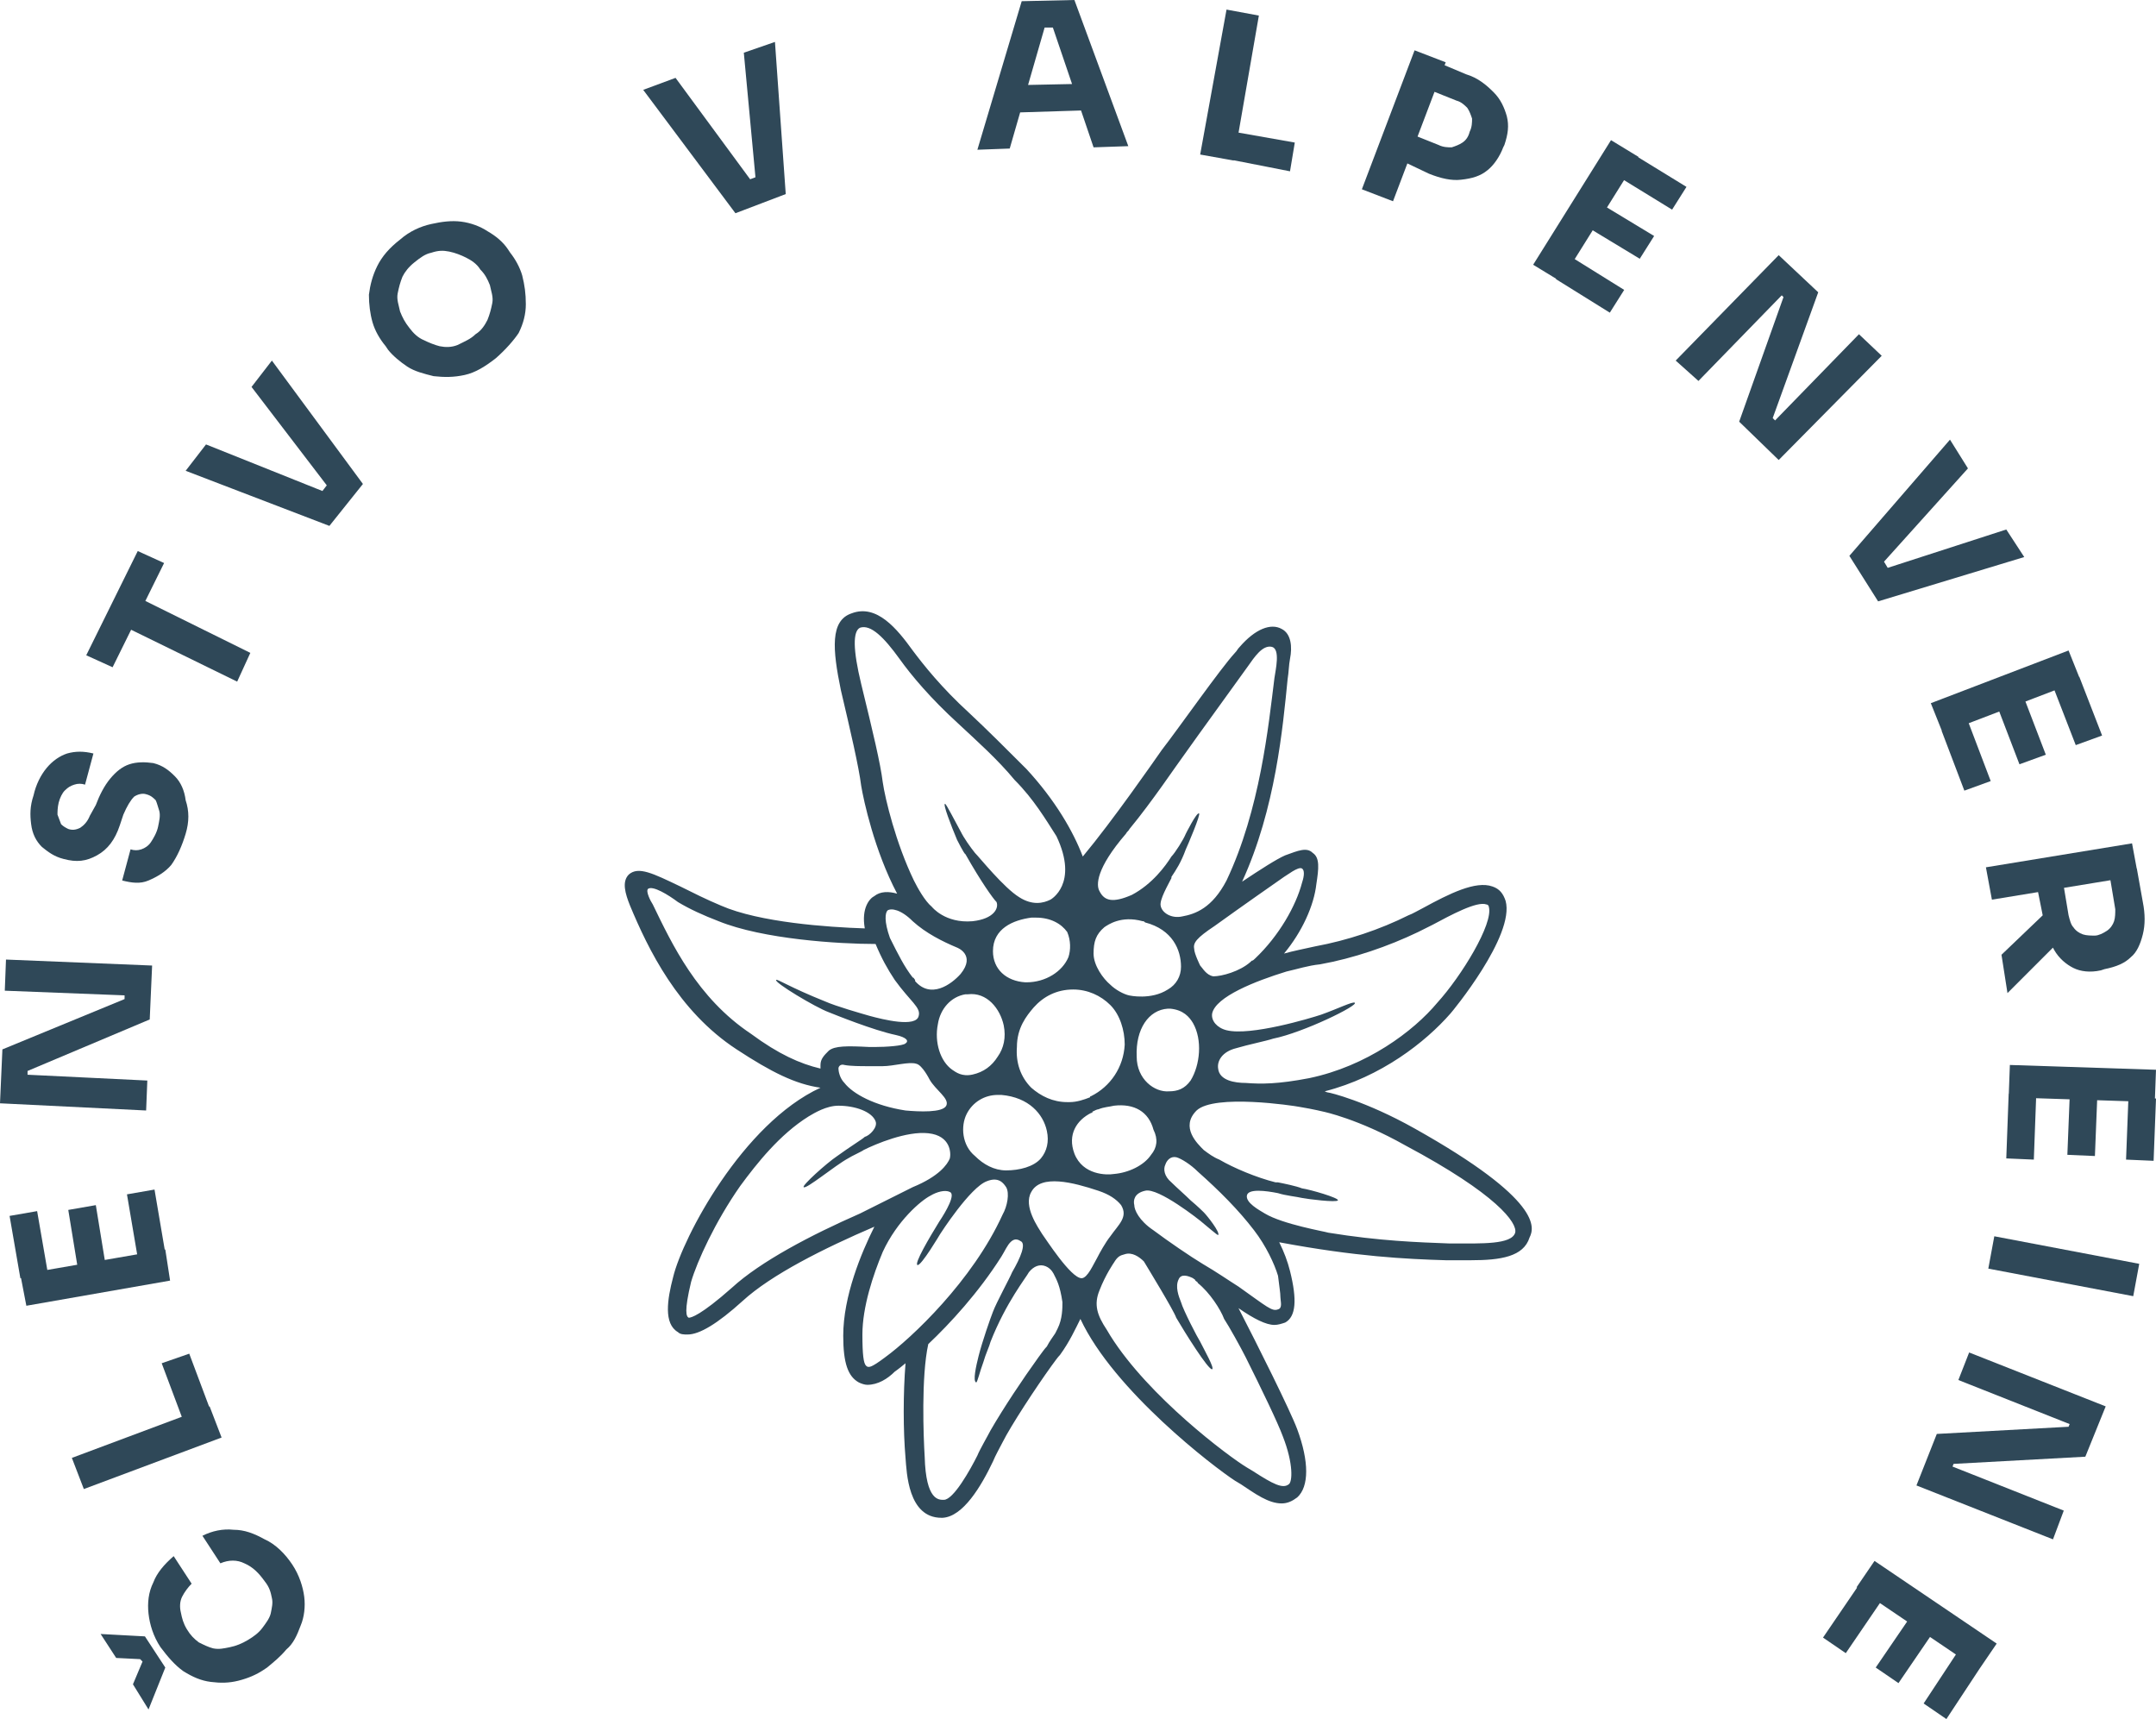 <?xml version="1.0" encoding="utf-8"?>
<!-- Generator: Adobe Illustrator 24.0.1, SVG Export Plug-In . SVG Version: 6.00 Build 0)  -->
<svg version="1.1" id="Layer_1" xmlns:svgjs="http://svgjs.com/svgjs"
	 xmlns="http://www.w3.org/2000/svg" xmlns:xlink="http://www.w3.org/1999/xlink" x="0px" y="0px" width="180px" height="143.5px"
	 viewBox="0 0 180 143.5" style="enable-background:new 0 0 180 143.5;" xml:space="preserve">
<style type="text/css">
	.st0{fill:#2F4858;}
</style>
<g>
	<g>
		<path class="st0" d="M13.8,139.2l-1.4,3.5l-1.3-2.1l0.8-1.9l-0.2-0.2l-2-0.1l-1.3-2l3.7,0.2L13.8,139.2z M24.4,130.6
			c0.6,0.9,0.9,1.9,1,2.7s0,1.7-0.3,2.4c-0.3,0.8-0.6,1.5-1.2,2c-0.5,0.6-1,1-1.6,1.5l-0.3,0.2c-0.6,0.4-1.3,0.7-2.1,0.9
			c-0.8,0.2-1.5,0.2-2.3,0.1c-0.8-0.1-1.5-0.4-2.3-0.9c-0.7-0.5-1.3-1.2-1.9-2c-0.6-0.9-0.9-1.9-1-2.8s0-1.8,0.4-2.6
			c0.3-0.8,0.9-1.5,1.7-2.2l1.5,2.3c-0.3,0.3-0.6,0.7-0.8,1.1c-0.2,0.4-0.2,0.9-0.1,1.3c0.1,0.5,0.2,0.9,0.5,1.4
			c0.3,0.5,0.6,0.8,1,1.1c0.4,0.2,0.8,0.4,1.2,0.5c0.5,0.1,0.9,0,1.4-0.1c0.5-0.1,1-0.3,1.5-0.6c0.5-0.3,0.9-0.6,1.2-1
			s0.6-0.8,0.7-1.2c0.1-0.5,0.2-0.9,0.1-1.3c-0.1-0.5-0.2-0.9-0.6-1.4c-0.5-0.7-1-1.2-1.7-1.5c-0.6-0.3-1.3-0.3-2,0l-1.5-2.3
			c0.8-0.4,1.7-0.6,2.6-0.5c0.9,0,1.7,0.3,2.6,0.8C23,128.9,23.8,129.7,24.4,130.6z"/>
		<path class="st0" d="M18.5,120L7,124.3l-1-2.6l11.5-4.3L18.5,120z M17.6,117.8l-2.3,0.8l-1.8-4.8l2.3-0.8L17.6,117.8z"/>
		<path class="st0" d="M4,106.3l-2.3,0.4l-0.9-5.2l2.3-0.4L4,106.3z M14.2,106.9L2.2,109l-0.5-2.6l12.1-2.1L14.2,106.9z M8.8,105.5
			l-2.3,0.4L5.7,101l2.3-0.4L8.8,105.5z M13.8,104.6l-2.3,0.4l-0.9-5.3l2.3-0.4L13.8,104.6z"/>
		<path class="st0" d="M12.2,92.7L0,92.1l0.2-4.5l10.2-4.2v-0.6l0.3,0.3L0.4,82.7l0.1-2.6l12.2,0.5l-0.2,4.5L2.3,89.4V90L2,89.7
			l10.3,0.5L12.2,92.7z"/>
		<path class="st0" d="M15.5,69.6c-0.3,1-0.7,1.9-1.2,2.6c-0.5,0.6-1.2,1-1.9,1.3s-1.4,0.2-2.2,0l0.7-2.6c0.3,0.1,0.6,0.1,0.9,0
			c0.3-0.1,0.6-0.3,0.8-0.6s0.5-0.8,0.6-1.3c0.1-0.5,0.2-0.9,0.1-1.3c-0.1-0.3-0.2-0.7-0.3-0.9c-0.2-0.2-0.4-0.4-0.8-0.5
			c-0.3-0.1-0.7,0-1,0.2c-0.3,0.3-0.6,0.8-0.9,1.5L10,68.9c-0.4,1.2-1,2-1.9,2.5S6.4,72,5.3,71.7c-0.8-0.2-1.3-0.6-1.8-1
			c-0.5-0.5-0.8-1.1-0.9-1.9c-0.1-0.8-0.1-1.5,0.2-2.4c0.2-0.9,0.6-1.7,1.1-2.3c0.5-0.6,1.1-1,1.7-1.2c0.7-0.2,1.4-0.2,2.2,0
			l-0.7,2.6c-0.3-0.1-0.6-0.1-0.9,0c-0.3,0.1-0.5,0.2-0.8,0.5c-0.2,0.2-0.4,0.6-0.5,1s-0.1,0.8-0.1,1c0.1,0.3,0.2,0.5,0.3,0.8
			c0.2,0.2,0.4,0.3,0.6,0.4c0.3,0.1,0.6,0.1,1-0.1c0.3-0.2,0.6-0.5,0.8-1L8,67.2c0.3-0.8,0.7-1.6,1.2-2.2c0.5-0.6,1-1,1.6-1.2
			c0.6-0.2,1.3-0.2,2-0.1c0.8,0.2,1.3,0.6,1.8,1.1c0.5,0.5,0.8,1.2,0.9,2C15.8,67.7,15.8,68.6,15.5,69.6z"/>
		<path class="st0" d="M9.4,55.7l-2.2-1l4.3-8.7l2.2,1L9.4,55.7z M19.8,56.9l-9.2-4.5l1.2-2.4l9.1,4.5L19.8,56.9z"/>
		<path class="st0" d="M27.5,43.9l-12-4.6l1.7-2.2l10,4l-0.6,0.3l1-1.3l-0.1,0.7L21,32.3l1.7-2.2l7.6,10.3L27.5,43.9z"/>
		<path class="st0" d="M41.4,29.9c-0.9,0.7-1.7,1.2-2.6,1.4s-1.7,0.2-2.6,0.1c-0.8-0.2-1.6-0.4-2.2-0.8c-0.6-0.4-1.2-0.9-1.6-1.4
			l-0.2-0.3c-0.5-0.6-0.9-1.3-1.1-2s-0.3-1.5-0.3-2.3c0.1-0.8,0.3-1.6,0.7-2.4c0.4-0.8,1-1.5,1.9-2.2c0.8-0.7,1.7-1.1,2.6-1.3
			c0.9-0.2,1.7-0.3,2.5-0.2c0.8,0.1,1.6,0.4,2.2,0.8c0.7,0.4,1.3,0.9,1.7,1.5l0.2,0.3c0.4,0.5,0.8,1.2,1,1.9
			c0.2,0.8,0.3,1.5,0.3,2.4c0,0.8-0.2,1.6-0.6,2.4C42.9,28.4,42.2,29.2,41.4,29.9z M39.7,27.9c0.5-0.3,0.8-0.8,1-1.2
			c0.2-0.5,0.3-0.9,0.4-1.4c0.1-0.5-0.1-1-0.2-1.5c-0.2-0.5-0.4-0.9-0.8-1.3c-0.3-0.5-0.8-0.8-1.2-1c-0.4-0.2-0.9-0.4-1.4-0.5
			c-0.5-0.1-0.9-0.1-1.5,0.1c-0.5,0.1-0.9,0.4-1.4,0.8s-0.8,0.8-1,1.2c-0.2,0.5-0.3,0.9-0.4,1.4c-0.1,0.5,0.1,1,0.2,1.5
			c0.2,0.5,0.4,0.9,0.8,1.4c0.3,0.4,0.7,0.8,1.2,1c0.4,0.2,0.9,0.4,1.3,0.5c0.5,0.1,1,0.1,1.5-0.1C38.8,28.5,39.3,28.3,39.7,27.9z"
			/>
		<path class="st0" d="M61.4,17.8L53.7,7.5l2.7-1l6.4,8.7L62,15.2l1.6-0.6l-0.5,0.5l-1-10.7l2.6-0.9l0.9,12.7L61.4,17.8z"/>
		<path class="st0" d="M81.6,12.5l3.7-12.4L89.7,0l4.5,12.2l-2.9,0.1L87.8,2l0.9,0.3l-2.2,0L87.3,2l-3,10.4L81.6,12.5z M84.6,9.4
			l0.8-2.3l4.8-0.1L91,9.2L84.6,9.4z"/>
		<path class="st0" d="M100.2,12.9l2.2-12.1l2.7,0.5L103,13.4L100.2,12.9z M102.6,13.3L103,11l5.1,0.9l-0.4,2.4L102.6,13.3z"/>
		<path class="st0" d="M113.7,15.8l4.4-11.6l2.6,1l-4.4,11.6L113.7,15.8z M117.2,13.5l0.9-2.2l2,0.8c0.4,0.2,0.8,0.2,1.1,0.2
			c0.3-0.1,0.6-0.2,0.9-0.4s0.5-0.5,0.6-0.9c0.2-0.4,0.2-0.8,0.2-1.1c-0.1-0.3-0.2-0.6-0.4-0.9c-0.2-0.2-0.5-0.5-0.9-0.6l-2-0.8
			l0.9-2.2l1.9,0.8c1,0.3,1.7,0.9,2.3,1.5s0.9,1.3,1.1,2c0.2,0.8,0.1,1.5-0.2,2.4l-0.1,0.2c-0.3,0.8-0.8,1.5-1.3,1.9
			c-0.6,0.5-1.3,0.7-2.2,0.8c-0.8,0.1-1.7-0.1-2.7-0.5L117.2,13.5z"/>
		<path class="st0" d="M128,22.1l6.5-10.4l2.3,1.4l-6.5,10.4L128,22.1z M129.9,23.3l1.2-1.9l4.5,2.8l-1.2,1.9L129.9,23.3z M132.6,19
			l1.2-1.9l4.3,2.6l-1.2,1.9L132.6,19z M135.2,14.8l1.2-1.9l4.4,2.7l-1.2,1.9L135.2,14.8z"/>
		<path class="st0" d="M139.9,30.1l8.6-8.8l3.3,3.1L148,34.9l0.4,0.4H148l7.2-7.4l1.9,1.8l-8.6,8.7l-3.3-3.2l3.7-10.4l-0.4-0.4h0.5
			l-7.2,7.4L139.9,30.1z"/>
		<path class="st0" d="M154.4,46.4l8.4-9.7l1.5,2.4l-7.2,8l-0.1-0.7l0.9,1.5l-0.6-0.4l10.2-3.3l1.5,2.3l-12.2,3.7L154.4,46.4z"/>
		<path class="st0" d="M161.2,58.7l11.5-4.4l1,2.5l-11.5,4.4L161.2,58.7z M162.1,61l2.2-0.8l1.9,5L164,66L162.1,61z M166.8,59.1
			l2.2-0.8l1.8,4.7l-2.2,0.8L166.8,59.1z M171.4,57.3l2.2-0.8l1.9,4.9l-2.2,0.8L171.4,57.3z"/>
		<path class="st0" d="M165.8,72.4l12.2-2l0.5,2.7l-12.2,2L165.8,72.4z M167.1,79.7l4.6-4.4l0.5,3l-4.6,4.6L167.1,79.7z M170,73.7
			l2.2-0.3l0.5,3c0.1,0.4,0.2,0.8,0.4,1c0.2,0.3,0.5,0.5,0.8,0.6c0.3,0.1,0.7,0.1,1,0.1s0.7-0.2,1-0.4c0.3-0.2,0.5-0.5,0.6-0.8
			c0.1-0.3,0.1-0.7,0.1-1l-0.5-3l2.3-0.4l0.5,2.8c0.2,1,0.2,1.9,0,2.7c-0.2,0.8-0.5,1.5-1,1.9c-0.5,0.5-1.2,0.8-2.2,1l-0.3,0.1
			c-0.9,0.2-1.7,0.1-2.3-0.2c-0.6-0.3-1.2-0.8-1.6-1.5c-0.4-0.7-0.7-1.5-0.9-2.6L170,73.7z"/>
		<path class="st0" d="M167.7,91.3l2.3,0.1l-0.2,5.4l-2.3-0.1L167.7,91.3z M167.8,88.9l12.2,0.4l-0.1,2.7l-12.2-0.4L167.8,88.9z
			 M172.8,91.4l2.3,0.1l-0.2,5l-2.3-0.1L172.8,91.4z M177.7,91.6l2.3,0.1l-0.2,5.2l-2.3-0.1L177.7,91.6z"/>
		<path class="st0" d="M166.5,103.2l12.1,2.3l-0.5,2.7l-12.1-2.3L166.5,103.2z"/>
		<path class="st0" d="M164.4,112.9l11.4,4.5l-1.7,4.2l-11,0.6l-0.2,0.5l-0.2-0.4l9.6,3.8l-0.9,2.4l-11.4-4.5l1.7-4.3l11-0.6
			l0.2-0.5l0.2,0.4l-9.6-3.8L164.4,112.9z"/>
		<path class="st0" d="M155.2,132.3l1.9,1.3l-3,4.4l-1.9-1.3L155.2,132.3z M156.5,130.3l10.2,6.9l-1.5,2.2l-10.2-6.9L156.5,130.3z
			 M159.4,135.1l1.9,1.3l-2.8,4.1l-1.9-1.3L159.4,135.1z M163.5,137.8l1.9,1.3l-2.9,4.4l-1.9-1.3L163.5,137.8z"/>
	</g>
	<path class="st0" d="M118.1,94.2c-4.1-2.3-7.1-3-7.2-3c0,0-0.1,0-0.3-0.1c4.7-1.2,8.4-4.1,10.5-6.5c0.1-0.1,5.4-6.5,4.6-9.4
		c-0.2-0.6-0.5-1-1.1-1.2c-1.4-0.5-3.6,0.6-5.8,1.8c-0.4,0.2-0.9,0.5-1.2,0.6c-2.4,1.2-5.1,2.1-7.8,2.6c-0.9,0.2-1.9,0.4-2.6,0.6
		c1.5-1.8,2.5-4,2.7-5.8c0.2-1.3,0.3-2.2-0.3-2.6c-0.5-0.5-1.2-0.2-2.3,0.2c-0.7,0.3-2.1,1.2-3.6,2.2c2.8-6.1,3.4-12.9,3.8-16.9
		c0.1-0.6,0.1-1.2,0.2-1.7c0.2-1,0.1-2.1-0.7-2.5c-0.9-0.5-2.2,0-3.5,1.5c-0.2,0.2-0.2,0.3-0.4,0.5c-1.2,1.3-4.7,6.3-6.1,8.1
		c-0.7,1-4.1,5.9-6.6,8.9c-0.8-2.1-2.3-4.7-4.7-7.3c-1.6-1.6-3.3-3.3-4.8-4.7c-2.3-2.1-3.8-4-4.7-5.2c-1.3-1.8-3-3.9-5.1-3.1
		c-1.8,0.6-1.6,3-0.9,6.4c0.8,3.4,1.5,6.4,1.7,8c0.2,1.2,1.1,5.4,3,9c-0.7-0.2-1.4-0.2-1.9,0.2c-0.4,0.2-1.1,1-0.8,2.7
		c-3.1-0.1-8.8-0.5-12-1.9c-1.2-0.5-2.4-1.1-3.4-1.6c-2.3-1.1-3.5-1.7-4.3-1c-0.6,0.6-0.3,1.6,0.1,2.6c1.5,3.6,4,8.8,8.9,12
		c2.9,1.9,4.9,2.9,7,3.2C62,93.8,57,103.3,56.2,106.6c-0.5,1.9-0.8,3.9,0.4,4.6c0.2,0.2,0.5,0.2,0.8,0.2c1,0,2.5-0.9,4.6-2.8
		c2.4-2.2,6.8-4.4,11-6.2c-1.1,2.2-2.6,5.8-2.6,9.1c0,2.3,0.4,3.4,1.3,3.9c0.2,0.1,0.5,0.2,0.7,0.2c0.9,0,1.7-0.5,2.3-1.1
		c0,0,0.3-0.2,0.9-0.7c-0.2,2.5-0.2,5.6,0,7.9c0.1,1.2,0.2,5,3,5h0.1c1.7-0.1,3.2-2.6,4.2-4.7c0.2-0.5,0.6-1.2,0.8-1.6
		c0.7-1.4,2.8-4.6,4.1-6.4c0.3-0.4,0.5-0.7,0.7-0.9c0.8-1.1,1.3-2.2,1.7-3c2.8,6,11.2,12.4,12.9,13.5l0.5,0.3
		c1.2,0.8,2.3,1.6,3.4,1.6c0.5,0,0.9-0.2,1.3-0.5c1-0.9,1-3,0-5.7c-0.6-1.6-3.3-7-4.9-10.1c1.3,0.9,2.3,1.4,3,1.4
		c0.3,0,0.6-0.1,0.9-0.2c0.9-0.5,1-1.9,0.4-4.3c-0.2-0.8-0.5-1.6-0.9-2.4c6.4,1.2,10.6,1.4,13.9,1.5h0.3c0.6,0,1.2,0,1.8,0
		c2.5,0,4.4-0.3,4.9-1.9C128.1,102.5,128.8,100.2,118.1,94.2 M107.4,81.1c0.9-0.2,1.8-0.5,2.8-0.6c2.8-0.5,5.7-1.5,8.2-2.7
		c0.4-0.2,0.8-0.4,1.2-0.6c1.5-0.8,3.7-2,4.5-1.7c0.1,0,0.2,0.1,0.2,0.2c0.4,1.4-2.3,5.8-4.3,8c-2,2.4-5.9,5.3-10.7,6.3
		c-2.6,0.5-4,0.5-5.3,0.4c-0.9,0-2.2-0.2-2.3-1.2c-0.1-0.6,0.3-1.4,1.5-1.7c1-0.3,2.5-0.6,3.1-0.8c2.5-0.5,7.2-2.8,6.8-3
		c-0.2-0.1-1.4,0.5-2.8,1c-0.9,0.3-5.9,1.8-7.9,1.3c-0.8-0.2-1.3-0.8-1.2-1.4C101.5,83.2,104.8,81.9,107.4,81.1 M107.2,73.2
		c0.2-0.1,1.2-0.9,1.5-0.7c0.3,0.2,0.1,0.9,0,1.2c-0.5,1.9-1.9,4.4-3.9,6.3c-0.1,0.1-0.2,0.2-0.3,0.2c0,0,0,0-0.1,0.1
		c-0.9,0.8-2.4,1.2-3.1,1.2c-0.6-0.1-0.9-0.7-1.1-0.9c0,0-0.5-1-0.5-1.4c-0.1-0.5,0.2-0.9,1.7-1.9C103.9,75.5,106.2,73.9,107.2,73.2
		 M94.9,88.2c-0.1-2.3,1-3.9,2.6-4c0.1,0,0.2,0,0.2,0c1.1,0.1,1.6,0.7,1.9,1.2c0.8,1.4,0.6,3.5-0.2,4.8c-0.5,0.7-1.1,0.9-1.8,0.9
		C96.4,91.2,94.9,90.1,94.9,88.2 M96.1,96.4c-0.6,0.9-1.9,1.5-3.1,1.6c-0.6,0.1-2.6,0.1-3.3-1.7c-0.6-1.6,0.2-2.8,1.4-3.4
		c0.1,0,0.1,0,0.1-0.1c0.2-0.1,0.4-0.2,0.5-0.2c0.5-0.2,0.9-0.2,1.3-0.3c1.7-0.2,2.9,0.5,3.3,2C96.7,95.1,96.6,95.8,96.1,96.4
		 M94,69.6c0.1-0.2,0.2-0.2,0.3-0.4c1.9-2.3,3.9-5.3,4.5-6.1c1.2-1.7,4.4-6.1,5.4-7.5c0.5-0.7,1.2-1.8,2-1.6
		c0.7,0.2,0.3,1.9,0.2,2.6c-0.5,4-1.2,11-4,16.9c-1.2,2.3-2.6,2.8-3.7,3c-0.9,0.2-1.7-0.3-1.8-0.9c-0.1-0.5,0.6-1.7,0.9-2.3v-0.1
		c0.4-0.6,0.8-1.2,1.2-2.3c0.1-0.2,1.3-3,1.1-3c-0.2-0.1-1.1,1.7-1.1,1.7c-0.2,0.5-0.9,1.6-1.2,1.9c-0.5,0.8-1.6,2.3-3.3,3.2
		c-1.6,0.7-2.3,0.5-2.7-0.3C91.5,73.9,91.5,72.5,94,69.6 M92.2,77.4c0.3-0.2,1.4-1,3.2-0.5c0.1,0,0.1,0,0.2,0.1c2.3,0.6,3,2.3,3,3.7
		c0,0.8-0.4,1.5-1.1,1.9c-1.4,0.9-3.2,0.5-3.2,0.5c-0.5-0.1-1.2-0.5-1.6-0.9c-0.6-0.5-1.4-1.6-1.4-2.6C91.3,78.6,91.5,78,92.2,77.4
		 M89.6,82.6c1.2,0,2.3,0.5,3.1,1.3s1.2,2.1,1.2,3.3c-0.1,1.9-1.2,3.5-2.8,4.3c0,0-0.1,0-0.1,0.1c-0.5,0.2-1.1,0.4-1.7,0.4
		c-0.1,0-0.2,0-0.2,0c-1.2,0-2.2-0.5-3-1.2c-0.9-0.9-1.3-2.1-1.2-3.4c0-1.6,0.8-2.6,1.4-3.3C87.1,83.2,88.2,82.6,89.6,82.6
		C89.4,82.6,89.4,82.6,89.6,82.6 M77.6,90.1c0.5,0.9,1.7,1.6,1.4,2.2c-0.3,0.6-2.3,0.5-3.4,0.4c-2.6-0.4-4.4-1.4-5.1-2.3
		C70.1,90,70,89.4,70,89.2c0-0.2,0.2-0.4,0.5-0.3C71,89,71.9,89,72.4,89c0.8,0,1.3,0,1.3,0c0.9,0,2.2-0.4,2.8-0.2
		C77,88.9,77.6,90.1,77.6,90.1 M76.7,88.7L76.7,88.7L76.7,88.7L76.7,88.7 M78.3,85.5c0.2-1.3,1.1-2.3,2.3-2.5c0.1,0,0.2,0,0.2,0
		c1.6-0.2,2.7,1.2,3,2.6c0.2,1,0,1.9-0.5,2.6c-0.5,0.8-1.2,1.3-2.1,1.5c-0.9,0.2-1.4-0.2-1.7-0.4C78.5,88.6,78,87,78.3,85.5
		 M80.7,93c0.5-1,1.5-1.6,2.6-1.6c0.1,0,0.2,0,0.3,0c2.3,0.2,3.5,1.6,3.8,3c0.2,0.9,0,1.7-0.5,2.3c-0.6,0.7-1.8,1-2.9,1
		c-1,0-1.9-0.5-2.6-1.2C80.3,95.6,80.2,94,80.7,93 M89.2,79.9c-0.5,1.2-1.9,2.1-3.5,2.1h-0.1c-1.6-0.1-2.7-1.1-2.7-2.6
		c0-1.9,1.7-2.6,3.2-2.8c0.2,0,0.2,0,0.4,0c1.2,0,2.1,0.5,2.6,1.2C89.4,78.5,89.4,79.3,89.2,79.9 M73.7,65.3
		c-0.2-1.6-0.8-4.1-1.8-8.2c-0.7-2.9-0.7-4.4-0.1-4.7c0.9-0.3,2,0.8,3.3,2.6c1,1.4,2.6,3.3,4.9,5.4c1.5,1.4,3.3,3,4.7,4.7
		c1.6,1.6,2.6,3.3,3.5,4.7c1.9,4-0.5,5.3-0.5,5.3c-0.6,0.3-1.5,0.5-2.6-0.2c-1.3-0.8-3.3-3.3-3.7-3.7c-0.4-0.5-0.9-1.2-1.2-1.8
		c-0.5-0.9-1.2-2.3-1.3-2.3c-0.2,0,0.5,1.8,1,3c0,0,0.6,1.2,0.7,1.2c1.3,2.3,2.3,3.7,2.6,4c0.2,0.5-0.2,1.4-2,1.6
		c-2.3,0.2-3.4-1.2-3.4-1.2c-0.6-0.5-1.2-1.6-1.5-2.2C74.8,70.4,73.9,66.7,73.7,65.3 M74.1,76c0.3-0.2,1.1-0.1,2.1,0.9
		c1.1,1,2.5,1.7,3.7,2.2l0,0c0,0,1.6,0.6,0.3,2.2c-0.8,0.9-2.5,2.1-3.8,0.6c0,0,0,0,0-0.1c-0.1-0.1-0.1-0.2-0.2-0.2
		c-0.7-0.9-1.2-1.9-1.9-3.3C73.8,76.9,73.9,76.2,74.1,76 M68.5,88.9c0,0.1,0,0.2,0,0.3c-1.7-0.4-3.5-1.2-5.8-2.9
		c-4.5-3-6.6-7.5-8.2-10.8c-0.2-0.3-0.6-1.1-0.4-1.3c0.4-0.3,1.7,0.5,2.5,1.1c1,0.6,2.1,1.1,3.4,1.6c3.7,1.5,10,1.9,13.1,1.9
		c0.5,1.2,1,2.1,1.6,3l0,0c1.3,1.8,2.2,2.3,2,3c-0.2,1-3,0.3-4.1,0c-0.7-0.2-2.8-0.8-3.7-1.2c-3-1.2-4-1.9-4.1-1.8
		c-0.2,0.2,3.3,2.3,4.4,2.7c0.5,0.2,3.7,1.5,5.6,1.9c0.9,0.2,1.1,0.5,0.8,0.7c-0.2,0.2-1.6,0.3-2.6,0.3c-0.2,0-0.2,0-0.4,0
		c-1.9-0.1-2.9-0.1-3.4,0.3C68.8,88.1,68.5,88.4,68.5,88.9 M71.8,101.3L71.8,101.3c-4.1,1.8-8.3,4-10.7,6.2
		c-2.6,2.3-3.4,2.5-3.6,2.5c-0.2-0.1-0.4-0.5,0.2-3c0.5-1.7,2-5,4.1-8c1.4-1.9,3.3-4.3,5.7-5.8c0.5-0.3,1.5-0.9,2.5-0.9
		c1.4,0,2.8,0.5,3.1,1.3c0.2,0.5-0.5,1.2-0.9,1.3c-0.2,0.2-1.2,0.8-2.3,1.6c-0.9,0.6-3,2.5-2.8,2.6c0.2,0.2,2.6-1.8,3.7-2.4
		c0.3-0.2,1.2-0.6,1.3-0.7c1-0.5,3.6-1.6,5.4-1.4c1.9,0.2,1.9,1.7,1.8,2.1c-0.2,0.5-0.9,1.5-3.1,2.4
		C74.2,100.1,72.8,100.8,71.8,101.3 M73.9,113.3c-1.2,0.9-1.4,0.9-1.6,0.7c-0.2-0.2-0.3-0.9-0.3-2.6c0-2.3,0.9-5,1.7-6.9
		c1.2-2.6,3.2-4.3,4-4.7c0.5-0.3,1.2-0.5,1.6-0.3c0.5,0.2-0.3,1.6-0.9,2.5c-0.8,1.3-2.1,3.5-1.8,3.6c0.3,0.1,1.9-2.6,1.9-2.6
		s2.5-3.9,3.9-4.4c1-0.4,1.4,0.2,1.6,0.5c0.3,0.5,0.1,1.6-0.3,2.3C81.2,106.9,76.1,111.7,73.9,113.3 M88.3,110.9l-0.2,0.4
		c-0.2,0.3-0.5,0.7-0.7,1.1c-0.2,0.2-0.4,0.5-0.7,0.9c-1.3,1.8-2.9,4.2-4,6.1c-0.2,0.4-0.9,1.6-1.1,2.1c-0.6,1.2-2,3.7-2.8,3.7
		c-0.4,0-1.5,0.1-1.6-3.6c-0.1-1.6-0.3-6.7,0.3-9.4c1.8-1.7,4.2-4.3,6.1-7.3c0,0,0.3-0.5,0.4-0.7c0.5-0.9,0.9-0.8,1.2-0.6
		c0.5,0.2,0,1.4-0.7,2.6c-0.2,0.5-1.3,2.5-1.6,3.3c-0.2,0.5-0.9,2.5-1.2,3.7c-0.2,0.8-0.5,2.1-0.2,2.2c0.1,0,0.3-0.9,0.6-1.7
		c0.2-0.7,0.5-1.3,0.6-1.7c1.3-3.3,3-5.4,3.2-5.8c0.4-0.5,0.9-0.7,1.4-0.5c0.5,0.2,0.7,0.7,0.7,0.7c0.2,0.4,0.5,0.9,0.7,2.3
		C88.7,109.2,88.7,110.1,88.3,110.9 M90.3,106.7c-0.9,0-3-3.3-3.3-3.7c-0.3-0.5-1.6-2.3-0.9-3.5c0.8-1.5,3.5-0.8,5.6-0.1
		c0.9,0.3,1.5,0.7,1.9,1.2c0.6,1-0.2,1.6-0.9,2.6c-0.4,0.5-0.9,1.4-1.1,1.8C91.3,105.5,90.8,106.7,90.3,106.7 M104,113.3
		c1.3,2.6,2.7,5.5,3.1,6.6c0.9,2.3,0.8,3.8,0.5,4c-0.5,0.4-1.3,0-3-1.1l-0.5-0.3c-1.5-0.9-8.2-5.9-11.4-11l-0.3-0.5
		c-0.8-1.2-1.1-2.1-0.6-3.3c0.5-1.3,1.2-2.3,1.2-2.3c0.3-0.5,0.5-0.6,0.9-0.7c0.6-0.2,1.2,0.2,1.6,0.6c0.3,0.5,2.5,4.1,2.7,4.7
		c0.7,1.2,2.7,4.4,3,4.3c0.2-0.1-0.6-1.5-1-2.3c-0.2-0.3-1.4-2.6-1.6-3.3c-0.2-0.5-0.5-1.3-0.2-1.9c0.2-0.5,0.8-0.3,1.2-0.1
		c0.1,0.1,0.2,0.1,0.2,0.2c0.1,0.1,0.2,0.1,0.2,0.2c1,0.8,1.9,2.2,2.2,3C102.6,110.7,103.6,112.5,104,113.3 M106.9,108.3
		c0,0.3,0.2,0.9-0.2,1c-0.5,0.2-0.9-0.2-3.3-1.9c-0.8-0.5-1.8-1.2-3-1.9l0,0c-1-0.6-2.9-1.9-4.1-2.8c-1.2-0.8-1.6-1.7-1.6-2.1
		c-0.1-0.4,0-1,0.9-1.2c1.1-0.3,4.6,2.5,4.6,2.5c0.5,0.4,1.4,1.2,1.5,1.2c0.2-0.2-0.9-1.6-1.2-1.9c0,0-0.5-0.5-1.1-1
		c-0.4-0.4-1.2-1.1-1.6-1.5c-0.6-0.5-0.7-1.1-0.5-1.5c0.1-0.3,0.4-0.7,0.9-0.6c0.4,0.1,1.2,0.6,1.8,1.2c1.8,1.6,3.4,3.2,4.7,4.9
		c1,1.3,1.7,2.8,2,3.8C106.8,107.4,106.9,107.9,106.9,108.3 M126.5,102.9c-0.3,1-2.8,0.9-5.2,0.9H121c-2.6-0.1-5.8-0.2-10.1-0.9
		c-0.3-0.1-3.8-0.7-5.3-1.6c-0.5-0.3-1.6-0.9-1.5-1.5c0.1-0.6,1.6-0.4,2.6-0.2c0.6,0.2,1.6,0.3,2,0.4c0.5,0.1,2.9,0.4,3,0.2
		c0.1-0.2-2.3-0.9-3-1c-0.5-0.2-1.5-0.4-2-0.5c0,0-0.1,0-0.2,0c-1.6-0.4-3.5-1.2-4.7-1.9c-0.5-0.2-0.9-0.5-1.3-0.8
		c-0.5-0.5-2-1.9-0.6-3.3c1.5-1.4,8.1-0.4,8.6-0.3c1.2,0.2,2,0.4,2,0.4s2.9,0.6,6.8,2.8C125,99.7,126.7,102.1,126.5,102.9"/>
</g>
</svg>
